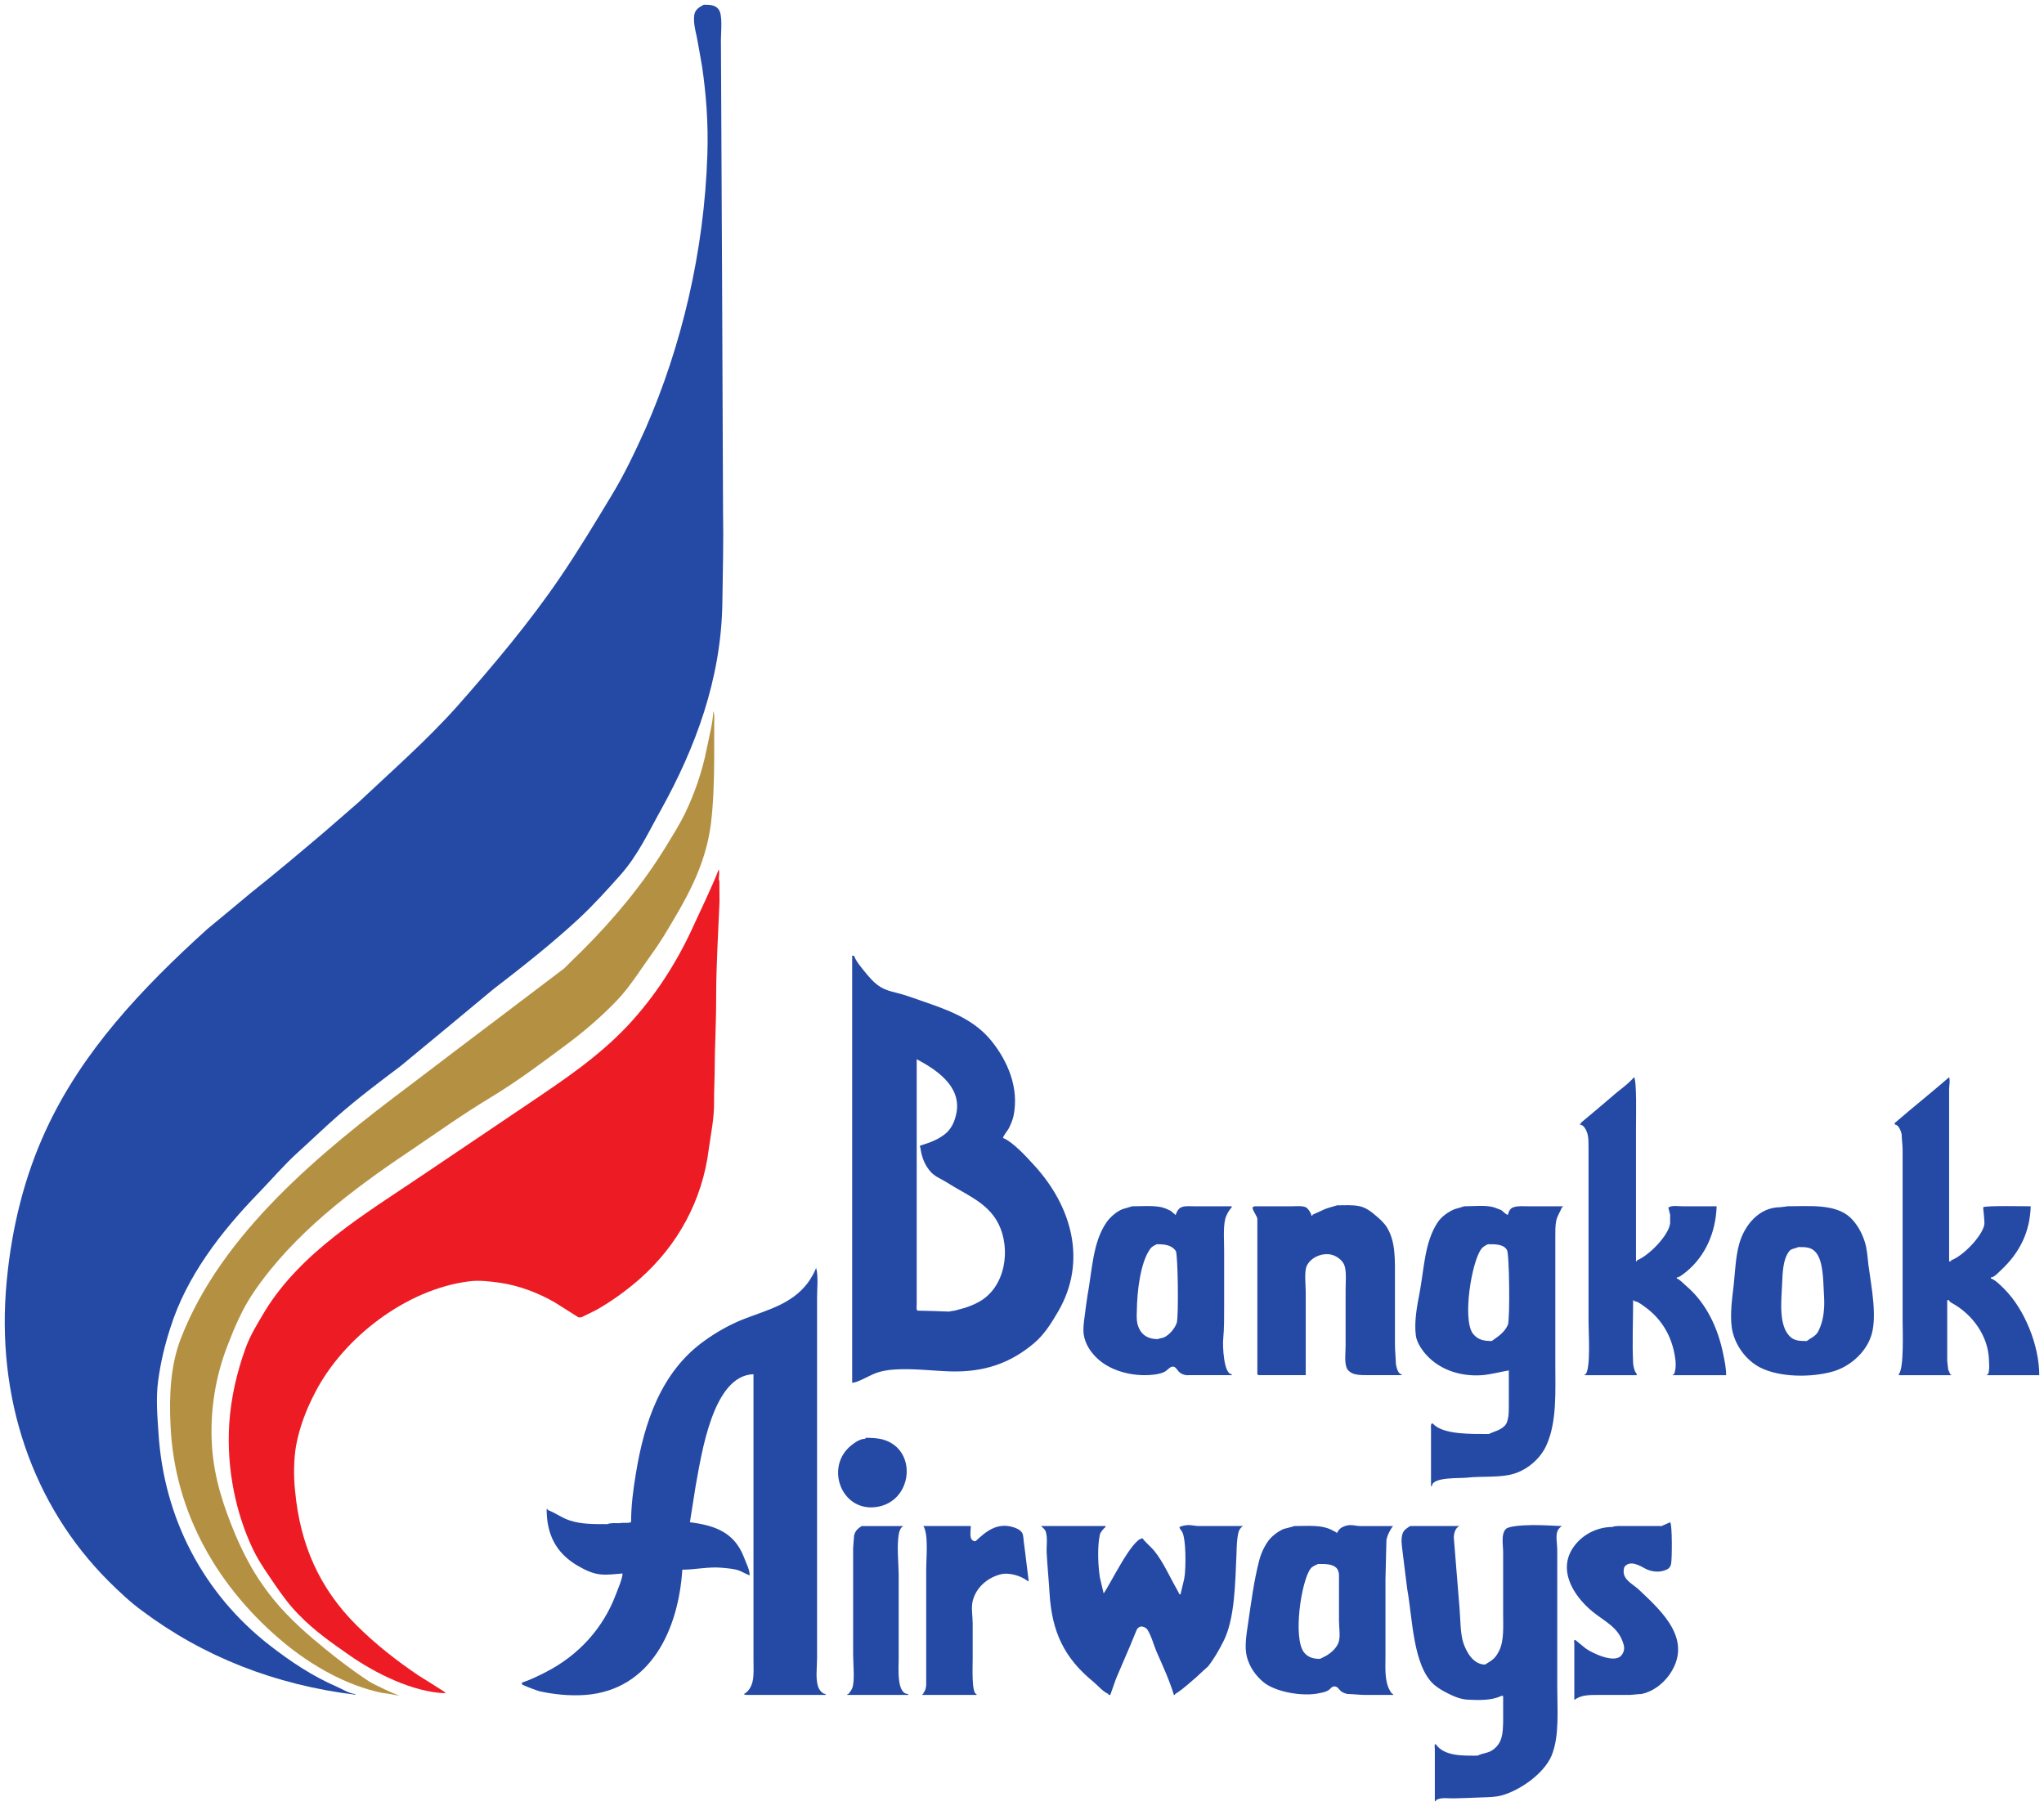 <?xml version="1.0" encoding="UTF-8" standalone="no"?>
<svg
   xmlns:svg="http://www.w3.org/2000/svg"
   xmlns="http://www.w3.org/2000/svg"
   version="1.1"
   width="431.389"
   height="381.165"
   id="svg4067">
  <defs
     id="defs4069" />
  <g
     transform="translate(-121.448,-287.494)"
     id="layer1">
    <path
       d="m 301.301,489.221 0,90.121 c 1.009,0 3.357,-1.348 4.406,-1.802 1.361,-0.606 3.013,-0.922 4.606,-1.001 3.923,-0.247 7.804,0.273 11.616,0.401 7.286,0.223 12.836,-1.768 17.824,-6.008 2.202,-1.897 3.63,-4.266 5.007,-6.609 6.286,-10.767 2.728,-22.394 -5.007,-30.841 -1.657,-1.817 -4.471,-4.931 -6.609,-5.808 0,-0.406 0.969,-1.572 1.202,-2.003 0.408,-0.837 0.801,-1.695 1.001,-2.603 1.249,-5.977 -1.251,-11.637 -4.606,-15.821 -3.243,-4.032 -7.684,-5.969 -12.216,-7.61 -2.138,-0.709 -4.231,-1.518 -6.409,-2.203 -1.577,-0.47 -3.373,-0.741 -4.806,-1.602 -1.521,-0.932 -2.676,-2.395 -3.805,-3.805 -0.697,-0.877 -1.41,-1.712 -1.802,-2.804 l -0.401,0 z m 13.618,21.829 c 4.036,2.152 9.388,5.597 8.411,11.215 -0.304,1.618 -0.842,3.042 -2.003,4.206 -1.081,1.004 -2.436,1.701 -3.805,2.203 -0.552,0.199 -1.226,0.402 -1.802,0.6 -0.264,0 -0.026,0.377 0,0.6 0.264,1.921 0.954,3.644 2.203,5.007 0.953,1.012 2.284,1.494 3.405,2.203 3.531,2.295 7.804,3.905 10.214,7.61 3.315,5.084 2.569,13.389 -2.603,17.023 -1.129,0.789 -2.484,1.372 -3.805,1.802 -0.753,0.199 -1.442,0.402 -2.203,0.6 -0.392,0.032 -0.745,0.12 -1.202,0.2 -2.154,-0.08 -4.439,-0.169 -6.609,-0.2 -0.328,0 -0.2,-1.123 -0.2,-1.402 l 0,-11.215 0,-40.454 z m 151.403,3.805 c -1.441,1.642 -3.197,2.739 -4.806,4.206 -2.114,1.825 -4.287,3.614 -6.409,5.407 l 0,0.2 -0.2,0 0,0.2 c 0.865,0 1.418,1.341 1.602,2.003 0.224,0.853 0.185,1.847 0.2,2.804 l 0,6.809 0,29.84 c 0,2.343 0.488,9.828 -0.6,11.215 l -0.2,0 0,0.2 11.015,0 c 0,-0.279 -0.297,-0.578 -0.401,-0.801 -0.216,-0.606 -0.377,-1.149 -0.401,-1.802 -0.216,-4.359 0,-8.707 0,-13.218 0.208,0 0.2,10e-4 0.2,0.2 0.665,0 1.514,0.643 2.003,1.001 3.699,2.55 5.904,6.231 6.609,10.614 0.208,1.108 0.304,2.817 -0.2,3.805 0,0.176 0.006,0 -0.2,0 l 0,0.2 11.215,0 c 0,-1.562 -0.313,-2.971 -0.6,-4.406 -1.097,-5.419 -3.471,-10.706 -7.81,-14.419 -0.633,-0.55 -1.25,-1.267 -2.003,-1.602 l 0,-0.2 c 0.609,0 1.546,-0.875 2.003,-1.202 4.092,-3.355 6.232,-8.399 6.409,-13.819 l -7.21,0 c -0.905,0 -2.203,-0.23 -2.804,0.2 l -0.2,0 c 0.112,0.478 0.297,1.124 0.401,1.602 l 0,1.802 c -0.328,2.598 -4.511,6.83 -7.009,7.81 l 0,0.2 -0.2,0 0,-28.638 c 0,-1.586 0.184,-9.528 -0.401,-10.214 z m 66.489,0 c -3.739,3.251 -7.644,6.353 -11.415,9.613 -0.216,0 0,0.169 0,0.401 0.785,0 1.266,1.421 1.402,2.003 0.013,1.108 0.176,2.097 0.2,3.204 l 0,6.809 0,29.439 c 0,2.319 0.32,9.828 -0.801,11.215 l 0,0.2 11.015,0 c 0,-0.199 0.026,-0.2 -0.2,-0.2 -0.08,-0.374 -0.272,-0.643 -0.401,-1.001 -0.08,-0.574 -0.12,-1.245 -0.2,-1.802 0,-4.264 0,-8.554 0,-12.817 l 0.401,0 c 0,0.255 0.377,0.473 0.6,0.6 4.292,2.367 7.65,6.868 7.81,12.016 0.038,0.98 0.152,2.223 -0.2,3.004 0,0.176 0.013,0 -0.2,0 l 0,0.2 11.015,0 c 0,-6.336 -3.142,-13.985 -7.41,-18.224 -0.865,-0.853 -1.731,-1.773 -2.804,-2.203 l 0,-0.2 c 0.721,0 1.675,-1.124 2.203,-1.602 3.843,-3.61 6.048,-7.943 6.208,-13.418 -1.313,0 -9.581,-0.174 -10.013,0.2 -0.096,0.032 0.376,3.024 0.2,3.805 -0.609,2.494 -4.535,6.533 -7.009,7.41 l 0,0.2 -0.401,0 0,-29.64 0,-6.609 c 0,-0.877 0.264,-1.894 0,-2.603 z m -129.173,27.036 c -0.985,0.327 -2.075,0.523 -3.004,1.001 -0.745,0.351 -1.442,0.643 -2.203,1.001 l 0,0.2 -0.2,0 c 0,-0.478 -0.777,-1.627 -1.202,-1.802 -0.785,-0.351 -2.084,-0.2 -3.004,-0.2 l -5.407,0 c -0.777,0.032 -1.587,-0.026 -2.403,0 -0.144,0.08 -0.24,0.129 -0.401,0.2 -0.152,0.454 0.897,1.821 1.001,2.403 0,1.235 -0.006,2.425 0,3.605 l 0,29.239 c 0,0.255 0.745,0.2 1.001,0.2 l 9.212,0 0,-17.423 c 0,-1.538 -0.344,-4.42 0.2,-5.608 0.809,-1.817 3.245,-2.857 5.207,-2.403 1.169,0.279 2.459,1.24 2.804,2.403 0.408,1.331 0.2,3.461 0.2,5.007 l 0,11.816 c 0,1.403 -0.264,3.403 0.2,4.606 0.248,0.709 1.058,1.235 1.802,1.402 0.969,0.239 1.963,0.169 3.004,0.2 l 6.809,0 0,-0.2 c -0.801,0 -1.122,-1.645 -1.202,-2.203 -0.038,-1.435 -0.2,-2.787 -0.2,-4.206 l 0,-6.409 0,-7.41 c 0,-3.953 0.16,-7.618 -1.602,-10.614 -0.552,-0.988 -1.546,-1.894 -2.403,-2.603 -1.041,-0.908 -2.115,-1.708 -3.405,-2.003 -1.473,-0.335 -3.189,-0.2 -4.806,-0.2 z m -43.258,0.2 c -0.681,0.231 -1.346,0.393 -2.003,0.6 -1.185,0.446 -2.668,1.696 -3.405,2.804 -2.923,4.184 -3.021,10.225 -4.005,15.421 -0.2,1.466 -0.441,2.916 -0.6,4.406 -0.168,1.179 -0.368,2.57 -0.2,3.805 0.296,2.04 1.467,3.796 3.004,5.207 2.995,2.726 8.029,3.914 12.417,3.204 0.617,-0.128 1.29,-0.274 1.802,-0.6 0.472,-0.302 0.986,-1.001 1.602,-1.001 0.633,-0.026 0.953,0.851 1.402,1.202 0.424,0.351 0.841,0.505 1.402,0.6 3.187,0.026 6.434,-0.032 9.613,0 l 0,-0.2 c -1.69,0 -1.947,-5.967 -1.802,-7.41 0.224,-2.343 0.2,-4.939 0.2,-7.41 l 0,-11.215 c 0,-1.992 -0.216,-4.8 0.2,-6.609 0.184,-0.885 0.801,-1.942 1.402,-2.603 l 0,-0.2 -7.81,0 c -0.913,0 -2.083,-0.126 -2.804,0.2 -0.665,0.279 -1.017,0.973 -1.202,1.602 l -0.2,0 0,-0.2 c -0.304,0 -0.537,-0.458 -0.801,-0.6 -0.617,-0.327 -1.362,-0.658 -2.003,-0.801 -1.85,-0.406 -4.183,-0.2 -6.209,-0.2 z m 70.094,0 c -0.665,0.231 -1.298,0.402 -2.003,0.6 -1.321,0.534 -2.82,1.592 -3.605,2.804 -2.77,4.16 -2.852,9.799 -3.805,14.82 -0.52,2.646 -1.185,6.159 -0.801,9.012 0.152,1.227 0.881,2.448 1.602,3.405 2.859,3.682 7.5,5.357 12.417,5.007 1.946,-0.176 3.774,-0.699 5.608,-1.001 l 0,7.41 c -0.026,0.98 0.038,1.943 -0.2,2.804 -0.112,0.502 -0.249,1.027 -0.6,1.402 -1.057,1.076 -2.139,1.173 -3.405,1.802 -3.459,0 -9.798,0.18 -11.816,-2.203 l -0.2,0 c -0.304,0 -0.2,0.923 -0.2,1.202 l 0,12.016 0.2,0 c 0,-1.992 5.841,-1.627 7.41,-1.802 2.907,-0.327 6.186,-0.019 9.012,-0.6 3.283,-0.677 6.481,-3.253 7.81,-6.409 2.146,-4.893 1.802,-11.07 1.802,-17.023 l 0,-20.227 0,-6.409 c 0,-1.203 -0.032,-2.537 0.2,-3.605 0.216,-0.98 0.849,-1.871 1.202,-2.804 0.264,0 0.2,0.032 0.2,-0.2 l -7.21,0 c -1.009,0 -2.356,-0.126 -3.204,0.2 -0.729,0.207 -1.041,0.949 -1.202,1.602 -0.368,0 -1.074,-0.794 -1.402,-1.001 -0.552,-0.199 -1.034,-0.417 -1.602,-0.6 -1.826,-0.502 -4.143,-0.2 -6.209,-0.2 z m 68.091,0 c -0.433,0.135 -0.986,0.113 -1.402,0.2 -4.484,0 -7.515,3.809 -8.612,7.61 -0.793,2.726 -0.905,5.967 -1.202,8.812 -0.32,2.805 -0.809,6.008 -0.401,9.012 0.513,3.451 2.885,6.817 6.008,8.411 4.124,2.088 10.801,2.14 15.421,0.801 3.395,-1.012 6.529,-3.702 7.81,-7.009 1.649,-4.032 0.16,-11.085 -0.401,-15.421 -0.184,-1.666 -0.297,-3.524 -0.801,-5.007 -0.584,-1.801 -1.579,-3.644 -3.004,-5.007 -3.163,-2.981 -8.678,-2.403 -13.418,-2.403 z M 365.587,550.102 c 1.657,0 3.093,0.135 4.005,1.402 0.472,0.638 0.625,14.057 0.2,15.22 -0.417,1.179 -1.474,2.422 -2.603,3.004 -0.417,0.176 -0.978,0.225 -1.402,0.401 -1.906,0 -3.285,-0.738 -4.005,-2.403 -0.488,-1.14 -0.465,-2.266 -0.401,-3.605 0.038,-4.009 0.738,-10.149 2.804,-13.017 0.368,-0.534 0.905,-0.746 1.402,-1.001 z m 69.894,0 c 1.473,0 3.253,-0.058 4.005,1.202 0.536,0.757 0.657,14.745 0.2,15.821 -0.761,1.642 -1.987,2.4 -3.405,3.405 -1.714,0 -2.988,-0.263 -4.005,-1.602 -2.21,-3.076 -0.231,-15.146 1.802,-17.824 0.401,-0.534 0.849,-0.722 1.402,-1.001 z m 65.488,0.6 c 1.465,0 2.66,-0.032 3.605,1.001 1.69,1.793 1.65,5.942 1.802,8.612 0.072,1.14 0.144,2.65 0,3.805 -0.12,1.586 -0.529,3.091 -1.202,4.406 -0.568,1.036 -1.546,1.349 -2.403,2.003 -1.465,0 -2.644,-0.019 -3.605,-1.001 -2.37,-2.375 -1.754,-7.54 -1.602,-11.015 0.112,-2.343 0.145,-5.04 1.402,-6.809 0.488,-0.733 1.282,-0.627 2.003,-1.001 z m -207.278,4.406 c -0.408,1.084 -1.13,2.272 -1.802,3.204 -3.323,4.359 -8.261,5.593 -13.017,7.41 -3.083,1.164 -6.113,2.838 -8.812,4.806 -9.12,6.527 -12.682,17.295 -14.419,28.038 -0.552,3.307 -1.001,6.675 -1.001,10.214 l -0.2,0 c 0,0.247 -1.875,0.038 -2.203,0.2 -0.817,0 -1.915,-0.103 -2.603,0.2 -2.963,0 -5.553,0.026 -8.011,-0.801 -1.649,-0.55 -2.989,-1.597 -4.606,-2.203 l 0,-0.2 -0.2,0 c 0,5.451 2.005,9.338 6.609,12.016 1.425,0.805 3.037,1.651 4.806,1.802 1.545,0.151 3.149,-0.097 4.606,-0.2 0,1.068 -1.018,3.37 -1.402,4.406 -2.698,7.204 -7.95,12.915 -14.82,16.422 -1.585,0.805 -3.261,1.645 -5.007,2.203 l 0,0.401 c 0.456,0.223 0.929,0.37 1.402,0.6 0.721,0.255 1.482,0.578 2.203,0.801 3.003,0.677 6.386,1.048 9.813,0.801 13.804,-1.084 19.611,-13.844 20.427,-26.435 2.754,0 5.601,-0.679 8.411,-0.401 1.185,0.12 2.532,0.194 3.605,0.6 0.753,0.303 1.482,0.754 2.203,1.001 0,-1.259 -0.809,-2.697 -1.202,-3.805 -2.034,-5.276 -6.091,-6.733 -11.415,-7.41 0.392,-2.526 0.809,-5.06 1.202,-7.61 1.241,-6.678 3.585,-23.377 12.216,-23.632 l 0,51.069 0,9.212 c 0,1.466 0.128,3.291 -0.2,4.606 -0.216,0.98 -0.826,2.101 -1.802,2.603 0,0.279 1.298,0.2 1.602,0.2 l 15.621,0 0,-0.2 c -0.753,0 -1.45,-1.036 -1.602,-1.602 -0.545,-1.666 -0.2,-4.072 -0.2,-6.008 l 0,-13.618 0,-47.063 0,-15.421 c 0,-1.809 0.296,-4.622 -0.2,-6.208 z m 10.414,35.848 0,0.2 c -1.129,0 -2.187,0.764 -3.004,1.402 -5.597,4.487 -2.151,13.982 5.207,13.017 7.743,-0.988 8.937,-12.028 1.602,-14.219 -1.113,-0.327 -2.476,-0.401 -3.805,-0.401 z m 169.828,17.824 c -0.561,0.247 -1.21,0.522 -1.802,0.801 -0.368,0.045 -0.601,-0.058 -1.001,0 l -6.609,0 c -0.825,0 -2.115,-0.103 -2.804,0.2 -3.171,0 -6.217,1.583 -8.011,4.005 -3.659,4.869 -0.295,10.44 3.805,13.819 2.698,2.215 5.584,3.304 6.609,7.009 0.256,0.908 0.032,1.742 -0.6,2.403 -1.569,1.53 -6.065,-0.638 -7.41,-1.602 -0.713,-0.606 -1.506,-1.197 -2.203,-1.802 -0.385,0 -0.185,0.499 -0.2,0.801 -0.006,3.937 0,7.855 0,11.816 l 0.2,0 c 0,-0.207 0.064,-0.104 0.2,-0.2 1.353,-0.861 3.181,-0.801 5.007,-0.801 l 6.208,0 c 0.881,-0.026 1.707,-0.185 2.603,-0.2 2.33,-0.51 4.375,-2.037 5.808,-4.005 5.133,-7.284 -1.308,-13.235 -6.409,-18.024 -1.145,-1.092 -3.22,-1.996 -3.204,-3.805 0,-0.614 0.088,-1.107 0.6,-1.402 0.488,-0.335 1.138,-0.399 1.802,-0.2 1.85,0.486 2.356,1.602 4.806,1.602 0.609,0 1.33,-0.169 1.802,-0.401 0.609,-0.247 0.857,-0.62 1.001,-1.202 0.208,-0.932 0.272,-8.461 -0.2,-8.812 z m -101.736,0.6 c -0.704,0.019 -1.238,0.174 -1.802,0.401 -0.096,0.199 0.256,0.594 0.401,0.801 1.041,1.211 0.961,8.196 0.6,10.013 -0.24,1.179 -0.569,2.281 -0.801,3.405 l -0.2,0 c -0.368,-0.725 -0.785,-1.446 -1.202,-2.203 -1.233,-2.271 -2.372,-4.737 -4.005,-6.809 -0.769,-1.004 -1.835,-1.768 -2.603,-2.804 -2.218,0 -6.914,9.902 -8.211,11.616 -0.241,-1.122 -0.566,-2.257 -0.801,-3.405 -0.36,-2.423 -0.481,-5.356 -0.2,-7.81 0.064,-0.446 0.128,-0.755 0.2,-1.202 0.16,-0.558 0.729,-1.22 1.202,-1.602 l 0,-0.2 -13.618,0 c 0.433,0.431 0.833,0.676 1.001,1.202 0.44,1.363 0.096,3.1 0.2,4.606 0.152,2.829 0.433,5.582 0.6,8.411 0.488,8.113 3.103,13.636 9.212,18.625 1.041,0.861 1.995,2.078 3.204,2.603 0,0.247 0.16,0.2 0.401,0.2 0.417,-1.084 0.777,-2.297 1.202,-3.405 0.985,-2.367 2.019,-4.666 3.004,-7.009 0.465,-1.084 0.905,-2.273 1.402,-3.405 0.28,-0.43 0.633,-0.681 1.202,-0.6 0.385,0.08 0.769,0.298 1.001,0.6 0.913,1.442 1.33,3.268 2.003,4.806 1.249,2.821 2.724,6.055 3.605,9.012 l 0.2,0 c 0,-0.207 0.24,-0.297 0.401,-0.401 1.513,-0.98 2.804,-2.225 4.206,-3.405 0.737,-0.709 1.635,-1.526 2.403,-2.203 1.289,-1.642 2.267,-3.366 3.204,-5.207 2.514,-4.837 2.524,-12.672 2.804,-18.625 0.045,-1.538 0.072,-3.027 0.401,-4.406 0.104,-0.558 0.489,-1.123 1.001,-1.402 l -9.413,0 c -0.697,0 -1.499,-0.219 -2.203,-0.2 z m 34.246,0 c -0.618,0.006 -1.166,0.185 -1.602,0.401 -0.633,0.255 -0.881,0.692 -1.202,1.202 l 0,0.2 c 0,-0.263 -0.569,-0.473 -0.801,-0.6 -2.322,-1.339 -5.168,-1.001 -8.211,-1.001 -0.713,0.247 -1.466,0.393 -2.203,0.6 -1.089,0.422 -2.46,1.447 -3.204,2.403 -0.913,1.219 -1.61,2.707 -2.003,4.206 -1.153,4.415 -1.723,9.028 -2.403,13.618 -0.304,2.072 -0.761,4.737 -0.2,6.809 0.536,2.064 1.835,3.989 3.605,5.407 2.522,1.992 8.269,3.04 11.816,2.203 0.641,-0.128 1.274,-0.25 1.802,-0.6 0.424,-0.279 0.657,-0.777 1.202,-0.801 0.681,-0.045 0.994,0.635 1.402,1.001 0.424,0.335 0.913,0.497 1.402,0.6 1.209,0.026 2.404,0.176 3.605,0.2 l 6.008,0 0,-0.2 c -0.272,0 -0.457,-0.393 -0.6,-0.6 -1.249,-2.072 -1.001,-4.861 -1.001,-7.61 l 0,-16.021 c 0.038,-2.67 0.16,-5.509 0.2,-8.211 0.136,-0.956 0.785,-2.271 1.402,-3.004 l -7.009,0 c -0.565,0 -1.384,-0.208 -2.003,-0.2 z m 38.452,0 c -2.546,0.019 -5.087,0.283 -5.608,0.801 -1.097,1.06 -0.6,3.349 -0.6,5.007 l 0,12.817 c 0,2.646 0.216,5.691 -0.801,7.81 -0.881,1.817 -1.491,2.04 -3.004,3.004 -2.498,0 -3.95,-2.638 -4.606,-4.606 -0.657,-1.992 -0.601,-5.194 -0.801,-7.41 -0.433,-4.997 -0.777,-9.831 -1.202,-14.82 0.026,-0.956 0.353,-2.053 1.202,-2.403 l -10.414,0 c -0.729,0.502 -1.29,0.741 -1.602,1.602 -0.392,1.132 -0.144,2.626 0,3.805 0.352,2.67 0.633,5.341 1.001,8.011 1.105,5.977 1.172,16.018 5.608,20.027 0.849,0.733 1.803,1.292 2.804,1.802 1.321,0.653 2.732,1.33 4.406,1.402 2.178,0.12 5.112,0.187 7.009,-0.801 l 0.401,0 0,5.407 c -0.064,2.582 -0.145,4.526 -2.203,6.008 -0.961,0.685 -2.195,0.676 -3.204,1.202 -3.075,0 -6.986,0.163 -8.812,-2.403 l -0.2,0 c -0.099,0.226 0,0.797 0,1.001 l 0,11.015 0.2,0 c 0,-0.279 0.217,-0.352 0.401,-0.401 0.945,-0.406 2.26,-0.176 3.405,-0.2 1.866,-0.058 3.846,-0.097 5.808,-0.2 1.329,-0.038 2.981,-0.066 4.206,-0.401 3.819,-1.004 8.981,-4.554 10.614,-8.411 1.698,-4.112 1.202,-9.599 1.202,-14.62 l 0,-21.429 0,-7.41 c 0,-1.211 -0.344,-2.721 0,-3.805 0.144,-0.486 0.569,-0.971 1.001,-1.202 -1.065,0 -3.662,-0.222 -6.208,-0.2 z m -141.59,0.2 c -0.865,0.582 -1.338,0.967 -1.602,2.003 -0.058,0.877 -0.137,1.719 -0.2,2.603 l 0,5.007 0,17.624 c 0,1.833 0.392,5.551 -0.2,7.009 -0.192,0.454 -0.473,0.819 -0.801,1.202 l -0.2,0 0,0.2 12.817,0 0,-0.2 c -2.474,0 -2.003,-5.489 -2.003,-7.41 l 0,-17.824 c -0.038,-2.598 -0.401,-5.789 0,-8.411 0.128,-0.701 0.352,-1.476 1.001,-1.802 l -8.812,0 z m 13.017,0 c 1.121,1.69 0.6,6.766 0.6,9.212 -0.013,8.169 0,16.264 0,24.433 -0.08,0.606 -0.192,1.156 -0.6,1.602 l 0,0.2 -0.2,0 0,0.2 11.415,0 0,-0.2 c -1.081,0 -0.801,-6.167 -0.801,-7.41 l 0,-7.41 c 0,-1.514 -0.352,-3.388 0,-4.806 0.697,-2.829 3.061,-4.874 5.808,-5.608 1.874,-0.51 4.503,0.334 5.808,1.402 l 0.2,0 c -0.36,-2.678 -0.625,-5.317 -1.001,-8.011 -0.112,-0.661 -0.064,-1.677 -0.401,-2.203 -0.465,-0.677 -1.266,-0.994 -2.003,-1.202 -3.339,-0.956 -5.665,0.988 -7.81,3.004 -1.513,0 -1.001,-2.041 -1.001,-3.204 l -10.013,0 z m 83.312,8.011 c 1.409,0 3.157,-0.083 4.005,1.001 0.232,0.327 0.345,0.747 0.401,1.202 0,3.251 0,6.538 0,9.813 0,1.466 0.401,3.571 -0.2,4.806 -0.472,1.068 -1.555,2.014 -2.603,2.603 -0.417,0.199 -0.785,0.402 -1.202,0.6 -1.425,0 -2.556,-0.318 -3.405,-1.402 -2.314,-3.108 -0.584,-14.898 1.402,-17.624 0.401,-0.526 1.066,-0.746 1.602,-1.001 z"
       id="path164"
       style="fill:#254aa5;fill-opacity:1;fill-rule:nonzero;stroke:none" />
    <path
       d="m 273.131,470.994 c 0.304,0.932 -0.168,1.769 0.144,2.518 0,1.442 0.026,2.829 0.026,4.287 -0.272,6.734 -0.705,13.365 -0.705,20.075 0,6.232 -0.304,10.543 -0.304,14.576 0.032,1.06 -0.184,6.71 -0.144,7.746 0.038,3.451 -0.689,6.63 -1.121,9.906 -1.353,10.695 -6.47,20.178 -14.613,27.367 -2.891,2.518 -5.853,4.638 -9.064,6.479 -1.009,0.486 -2.026,1.012 -3.051,1.514 -0.112,0.026 -0.2,0.072 -0.344,0.072 l -0.417,0 c -1.657,-1.06 -3.315,-2.112 -4.988,-3.148 -3.499,-2.016 -7.519,-3.562 -11.69,-4.168 -1.994,-0.271 -4.324,-0.574 -6.494,-0.271 -13.116,1.666 -26.415,11.803 -32.429,23.478 -1.826,3.53 -3.235,7.085 -4.004,11.197 -0.497,2.877 -0.545,6.559 -0.2,9.611 1.065,11.3 5.141,20.497 12.979,28.315 4.172,4.136 8.504,7.491 13.132,10.623 1.698,1.052 3.451,2.136 5.125,3.228 0.168,0.072 0.304,0.072 0.304,0.327 l 0.192,0 0,0.144 c -6.902,-0.223 -14.773,-4.232 -20.001,-7.834 -3.827,-2.678 -7.543,-5.22 -10.946,-8.734 -1.882,-1.889 -3.459,-4.032 -4.908,-6.144 -1.673,-2.478 -3.443,-4.917 -4.732,-7.595 -3.619,-7.515 -5.653,-16.999 -5.052,-26.522 0.368,-5.706 1.657,-10.998 3.435,-15.97 0.993,-2.773 2.57,-5.276 4.06,-7.794 7.719,-12.631 21.283,-20.633 33.029,-28.57 7.583,-5.076 15.141,-10.241 22.74,-15.333 7.27,-4.917 14.493,-9.707 20.754,-16.321 5.685,-6.049 10.257,-13.133 13.604,-20.37 1.393,-3.076 4.532,-9.531 5.685,-12.687"
       id="path254"
       style="fill:#ed1c24;fill-opacity:1;fill-rule:nonzero;stroke:none" />
    <path
       d="m 272.005,437.584 c 0.304,0.853 0.176,2.064 0.176,3.124 l 0,6.806 c 0,4.367 -0.176,9.659 -0.681,13.747 -1.169,9.26 -5.413,16.297 -10.001,23.86 -1.593,2.59 -3.403,4.941 -5.085,7.435 -1.513,2.192 -3.147,4.439 -5.036,6.375 -3.091,3.188 -6.462,6.081 -9.873,8.655 -5.453,4.056 -10.722,8.041 -16.487,11.524 -5.869,3.53 -11.458,7.515 -17.119,11.348 -12.091,8.121 -24.534,17.429 -32.949,29.829 -2.394,3.514 -4.028,7.419 -5.541,11.348 -2.386,6.16 -3.707,13.444 -3.227,20.983 0.417,6.838 2.514,12.99 4.948,18.816 1.625,3.754 3.467,7.411 5.901,10.79 2.762,4.017 6.494,7.77 10.321,11.022 3.915,3.331 7.823,6.383 12.027,9.157 0.577,0.406 5.933,2.996 6.566,2.996 0,0.058 -3.747,-0.677 -3.747,-0.574 -7.639,-1.586 -14.789,-5.706 -20.522,-10.368 -14.036,-11.548 -23.397,-27.462 -24.237,-46.094 -0.328,-6.503 0.045,-12.839 2.146,-18.29 8.56,-22.187 29.418,-39.313 48.339,-53.482 6.598,-5.021 13.196,-10.041 19.793,-15.006 4.252,-3.228 8.52,-6.455 12.787,-9.691 1.265,-1.259 2.53,-2.518 3.819,-3.754 6.806,-6.806 12.795,-14.018 17.648,-21.94 1.377,-2.263 2.802,-4.519 3.98,-6.878 2.074,-4.295 3.723,-9.029 4.668,-13.875 0.513,-2.574 1.241,-5.172 1.385,-7.866"
       id="path260"
       style="fill:#b49142;fill-opacity:1;fill-rule:nonzero;stroke:none" />
    <path
       d="m 269.98,288.494 c 1.249,0 2.474,0 3.171,1.036 0.841,1.203 0.449,4.662 0.449,6.407 0.064,8.663 0.449,94.261 0.449,99.648 0.12,5.937 -0.058,13.117 -0.144,19.126 -0.24,16.21 -5.773,30.706 -12.843,43.496 -2.698,4.813 -4.924,9.762 -8.752,14.05 -2.714,3.044 -5.453,6.073 -8.456,8.902 -5.901,5.491 -12.123,10.368 -18.368,15.182 -6.486,5.395 -12.963,10.79 -19.457,16.13 -4.564,3.435 -9.136,6.87 -13.508,10.727 -2.81,2.47 -5.469,5.045 -8.255,7.563 -2.866,2.598 -5.437,5.618 -8.167,8.447 -8.071,8.296 -15.278,17.708 -18.657,28.419 -1.217,3.738 -2.09,7.34 -2.634,11.428 -0.465,3.499 -0.152,7.364 0.088,10.87 1.121,18.003 9.456,33.965 23.573,44.915 4.396,3.403 8.984,6.455 14.004,8.623 1.009,0.431 2.85,1.562 3.947,1.562 l 0,0.151 c -16.911,-2.072 -32.068,-8.017 -45.08,-17.78 -2.49,-1.817 -4.74,-3.985 -6.95,-6.152 -16.038,-16.018 -23.901,-38.731 -21.523,-63.372 1.081,-11.476 3.779,-22.163 8.287,-31.901 7.623,-16.512 20.098,-29.765 34.07,-42.413 3.091,-2.55 6.141,-5.076 9.176,-7.619 5.277,-4.192 10.393,-8.503 15.59,-12.918 2.394,-2.088 4.78,-4.16 7.19,-6.248 7.006,-6.607 14.293,-12.966 20.754,-20.202 7.767,-8.798 15.253,-17.708 21.691,-27.159 3.875,-5.698 7.399,-11.548 10.914,-17.373 2.738,-4.511 5.004,-9.308 7.166,-14.122 7.535,-17.222 12.379,-37.249 13.036,-57.825 0.216,-6.559 -0.256,-12.711 -1.129,-18.64 -0.36,-2.04 -0.713,-4.088 -1.105,-6.152 -0.304,-1.411 -0.729,-2.996 -0.545,-4.566 0.144,-1.203 1.081,-1.761 2.018,-2.239"
       id="path266"
       style="fill:#254aa5;fill-opacity:1;fill-rule:nonzero;stroke:none" />
  </g>
</svg>
